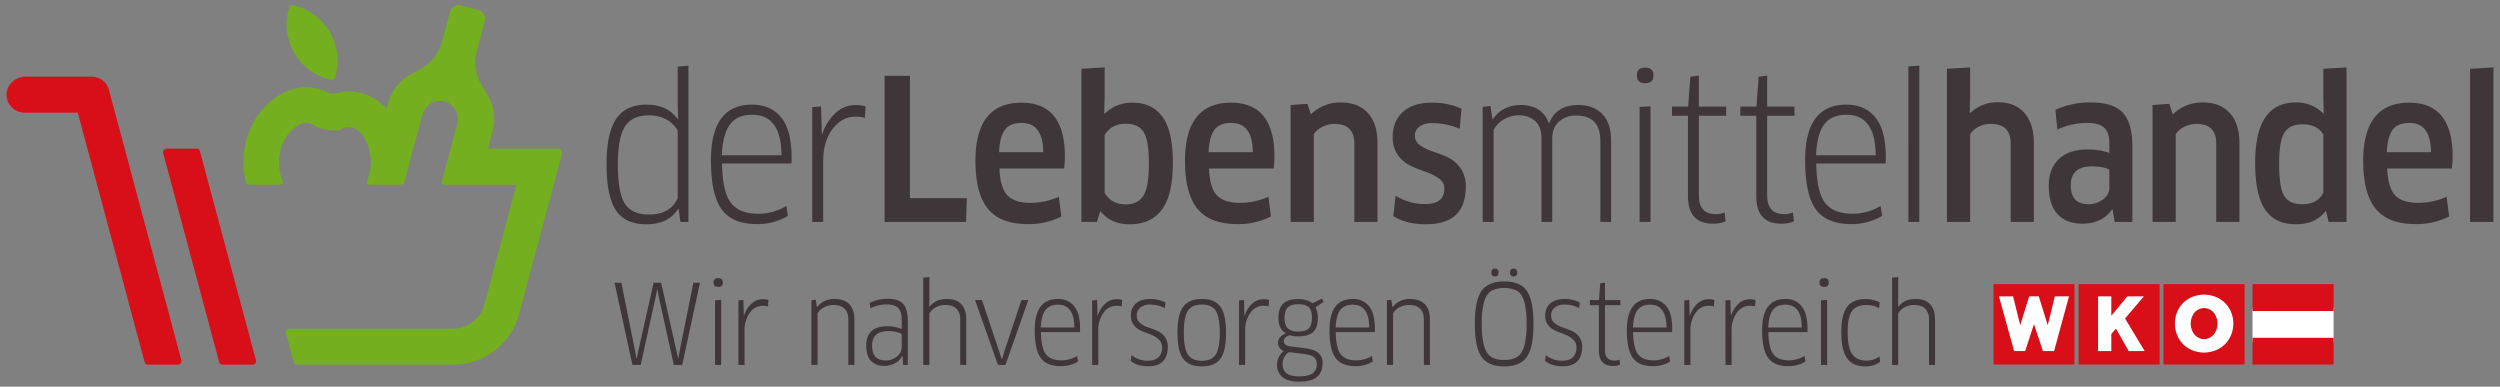 <svg id="Layer_1" data-name="Layer 1" xmlns="http://www.w3.org/2000/svg" viewBox="0 0 1293 200">
  <rect x="0" y="0" width="1293" height="200" fill="#808080" stroke="none"/>
  <defs>
    <style>
      .cls-1 {
        fill: #fff;
      }

      .cls-2 {
        fill: #3f3639;
      }

      .cls-3 {
        fill: #d80f18;
      }

      .cls-4 {
        fill: #73af1e;
      }
    </style>
  </defs>
  <path class="cls-1" d="M1206.937,159.232v17.779H1164.99V159.232Zm-86.416,27.762h38.807V148.499h-38.807Zm-43.975,0h38.807V148.499h-38.807Zm-43.975,0h38.807V148.499h-38.807Z"/>
  <path class="cls-2" d="M334.273,115.994q11.391,0,16.429-7.962l.301.102.909,6.65h4.132V33.957l-5.545.505V53.409l.204,8.06-.204.102q-5.54-7.455-16.123-7.457-10.785,0-15.724,7.406-4.94,7.408-4.938,23.333,0,16.531,4.79,23.834Q323.284,115.994,334.273,115.994ZM323.237,65.4q3.677-5.745,12.548-5.745a18.099,18.099,0,0,1,8.819,2.119,14.496,14.496,0,0,1,5.894,5.745v35.07q-3.93,8.365-14.815,8.365-8.97,0-12.548-5.694-3.578-5.692-3.575-20.106Q319.56,71.149,323.237,65.4Zm65.731-11.287q-21.265,0-21.265,28.722,0,17.84,5.545,25.448,5.54,7.613,18.34,7.609a30.328,30.328,0,0,0,15.924-4.234l-.807-5.138a28.177,28.177,0,0,1-14.51,4.03q-9.881,0-14.212-5.694-4.335-5.692-4.535-20.306h35.881c.063-.607.098-1.613.098-3.023q0-14.11-5.393-20.764Q398.641,54.114,388.968,54.114ZM373.346,80.317q.405-10.786,4.132-15.873,3.73-5.087,11.592-5.091,15.015,0,15.117,20.964Zm69.33-26.004a18.025,18.025,0,0,1,5.036.705l-.403,5.949A16.111,16.111,0,0,0,442.37,60.36q-6.949,0-11.788,6.403-4.84,6.397-4.84,16.777v31.244h-5.643V55.422l4.535-.403.204,6.352.2,8.162h.204a25.345,25.345,0,0,1,6.9-11.087A15.287,15.287,0,0,1,442.675,54.313Zm27.946,48.174h29.427l-.403,12.297H457.518V39.197h13.104Zm60.792,13.405a36.693,36.693,0,0,0,17.537-3.932l-1.312-10.178a36.403,36.403,0,0,1-14.713,3.125q-8.265,0-11.945-3.932-3.677-3.93-4.081-13.805h33.46a57.795,57.795,0,0,0,.403-6.149q0-27.915-22.475-27.915-23.785,0-23.783,30.132,0,16.83,6.45,24.743T531.414,115.893ZM519.775,67.065q2.667-3.478,8.616-3.478,11.085,0,11.185,15.117H516.701Q517.1,70.538,519.775,67.065Zm65.958-13.958a19.81,19.81,0,0,0-14.31,5.643l-.305-.204.204-8.064V34.865l-11.995.705v79.214h7.962l1.715-5.342.302-.102q5.14,6.656,15.019,6.654,10.879,0,16.578-7.558,5.692-7.56,5.694-24.191,0-16.625-5.393-23.885Q595.809,53.105,585.732,53.107Zm5.592,48.174q-2.873,4.435-8.917,4.433-7.66,0-11.087-6.047V69.834q3.525-5.839,10.985-5.843,6.244,0,9.07,4.132,2.82,4.136,2.824,16.327Q594.199,96.844,591.325,101.281Zm45.342-48.174q-23.785,0-23.783,30.132,0,16.83,6.45,24.743t20.459,7.911a36.692,36.692,0,0,0,17.537-3.932l-1.312-10.178a36.403,36.403,0,0,1-14.713,3.125q-8.265,0-11.945-3.932-3.677-3.93-4.081-13.805h33.46a57.795,57.795,0,0,0,.403-6.149Q659.143,53.107,636.667,53.107ZM625.079,78.704q.4-8.165,3.074-11.639,2.667-3.478,8.616-3.478,11.085,0,11.185,15.117ZM707.465,58.445q4.987,5.446,4.989,15.724v40.615H700.463V74.271q0-10.18-10.28-10.178a13.985,13.985,0,0,0-6.149,1.461,10.612,10.612,0,0,0-4.535,3.877v45.354H667.504V54.313l8.671-.603,1.813,5.444A21.587,21.587,0,0,1,693.61,53.005Q702.474,53.005,707.465,58.445Zm47.911,28.522a16.1,16.1,0,0,1,2.722,9.575q0,19.45-20.56,19.452-10.28,0-16.93-4.234l1.21-10.582a27.773,27.773,0,0,0,15.52,4.331q9.675,0,9.673-7.962a6.253,6.253,0,0,0-2.769-5.189,24.697,24.697,0,0,0-6.705-3.427q-3.93-1.357-7.809-3.125a16.958,16.958,0,0,1-6.65-5.491,15.425,15.425,0,0,1-2.773-9.473q0-8.066,5.24-12.9,5.24-4.84,15.219-4.837a36.078,36.078,0,0,1,15.117,3.121l-.909,10.382a36.374,36.374,0,0,0-14.208-2.921,10.864,10.864,0,0,0-6.603,1.762,5.653,5.653,0,0,0-2.365,4.786,5.8,5.8,0,0,0,2.718,4.938,24.76,24.76,0,0,0,6.552,3.176,77.024,77.024,0,0,1,7.711,3.023A16.366,16.366,0,0,1,755.377,86.967Zm41.896,27.817V71.749q0-6.245-3.274-9.168a12.463,12.463,0,0,0-8.62-2.925,14.785,14.785,0,0,0-7.507,2.068,13.52,13.52,0,0,0-5.393,5.592v47.469h-5.643V55.222l4.034-.403,1.006,6.752h.301a15.15,15.15,0,0,1,5.996-5.342,17.757,17.757,0,0,1,8.114-1.915q11.285,0,14.713,9.274h.301q3.73-9.27,15.019-9.274,7.76,0,12.344,4.637,4.588,4.635,4.586,13.809v42.025H827.71V72.857q0-13.1-12.7-13.1a12.597,12.597,0,0,0-8.667,3.125q-3.53,3.125-3.529,8.866v43.036Zm50.731-59.461,5.643-.403v59.864h-5.643Zm-1.41-16.327q0-4.03,4.335-4.034,4.23,0,4.23,4.034,0,4.03-4.23,4.03Q846.594,43.027,846.594,38.997Zm26.427,20.862H864.758V55.12h8.365l1.108-15.418,4.433-.607V55.12h14.11v4.739h-14.11v41.32q0,9.575,8.768,9.575a10.955,10.955,0,0,0,4.535-.909l.505,4.637a15.624,15.624,0,0,1-6.552,1.21q-12.9,0-12.9-14.314Zm35.333,41.52v-41.52H900.09V55.12h8.365l1.108-15.418,4.433-.607V55.12h14.11v4.739h-14.11v41.32q0,9.575,8.768,9.575a10.956,10.956,0,0,0,4.535-.909l.505,4.637a15.624,15.624,0,0,1-6.552,1.21Q908.354,115.693,908.354,101.379Zm46.541-47.265q-21.265,0-21.265,28.722,0,17.84,5.545,25.448,5.54,7.613,18.34,7.609a30.329,30.329,0,0,0,15.924-4.234l-.807-5.138a28.177,28.177,0,0,1-14.51,4.03q-9.881,0-14.212-5.694-4.335-5.692-4.535-20.306h35.881c.063-.607.098-1.613.098-3.023q0-14.11-5.393-20.764Q964.568,54.114,954.895,54.114Zm-15.622,26.204q.405-10.786,4.132-15.873,3.73-5.087,11.592-5.091,15.015,0,15.117,20.964Zm53.386,34.467h-5.643V34.36l5.643-.403Zm54.412-56.339q4.835,5.545,4.837,15.724v40.615h-11.992V74.169q0-10.075-10.182-10.077a13.807,13.807,0,0,0-6.45,1.512,10.316,10.316,0,0,0-4.331,3.928v45.252h-11.995V35.57l11.995-.705V50.182l-.204,8.064.305.2a19.71,19.71,0,0,1,14.412-5.542Q1042.231,52.904,1047.072,58.445Zm34.424-5.44a42.066,42.066,0,0,0-18.442,3.83l1.006,10.178a36.357,36.357,0,0,1,15.32-3.427q6.145,0,8.866,2.42,2.726,2.414,2.722,8.162v4.938a33.691,33.691,0,0,0-11.287-1.813q-9.575,0-14.815,4.989-5.24,4.987-5.24,13.656,0,9.975,4.586,14.862,4.582,4.894,12.747,4.891,10.18,0,15.422-7.359l.301.102,1.006,6.348h9.172V75.982q0-12.295-4.888-17.635Q1093.082,53.007,1081.495,53.005Zm9.473,44.242q0,3.325-3.274,5.847a11.983,11.983,0,0,1-7.508,2.518q-9.176,0-9.172-9.775,0-9.775,10.883-9.775,6.051,0,9.07,1.712Zm62.284-38.802q4.987,5.446,4.989,15.724v40.615h-11.992V74.271q0-10.18-10.28-10.178a13.985,13.985,0,0,0-6.149,1.461,10.612,10.612,0,0,0-4.535,3.877v45.354h-11.995V54.313l8.671-.603,1.813,5.444a21.587,21.587,0,0,1,15.622-6.149Q1148.262,53.005,1153.253,58.445Zm48.385-7.86.2,8.063-.2.102a19.214,19.214,0,0,0-14.31-5.745q-20.966,0-20.964,31.142,0,16.63,5.138,24.238,5.14,7.607,16.025,7.609,10.08,0,15.219-6.752l.302.098,1.312,5.444h9.27V34.865l-11.992.705Zm0,49.082q-3.025,5.945-10.883,5.945-6.855,0-9.426-4.433-2.567-4.435-2.569-16.53,0-11.484,2.671-15.924,2.673-4.429,9.423-4.433,7.66,0,10.785,5.342Zm44.395-46.56q-23.785,0-23.783,30.132,0,16.83,6.45,24.743t20.459,7.911a36.693,36.693,0,0,0,17.537-3.932l-1.312-10.178a36.403,36.403,0,0,1-14.713,3.125q-8.265,0-11.945-3.932-3.677-3.93-4.081-13.805h33.46a57.792,57.792,0,0,0,.403-6.149Q1268.508,53.107,1246.033,53.107Zm-11.588,25.597q.399-8.165,3.074-11.639,2.667-3.478,8.616-3.478,11.085,0,11.185,15.117Zm55.164-43.839v79.919h-12.093V35.57ZM358.621,146.24H362.02l-9.184,42.519h-4.308l-7.652-34.467-.85-4.535h-.172l-.905,4.535-7.598,34.467h-4.253L317.86,146.24h3.513l6.975,34.639.85,4.476h.168l.908-4.476,7.766-34.639h3.912l7.766,34.581.963,4.48h.168l.795-4.48Zm11.208,9.07,3.176-.227v33.676h-3.176Zm4.026-9.184q0,2.268-2.381,2.268-2.438,0-2.436-2.268,0-2.268,2.436-2.268Q373.853,143.859,373.855,146.126Zm20.748,8.62a10.142,10.142,0,0,1,2.835.396l-.227,3.345a9.051,9.051,0,0,0-2.777-.341,8.097,8.097,0,0,0-6.634,3.599,15.264,15.264,0,0,0-2.718,9.442v17.572h-3.176v-33.39l2.55-.227.114,3.572.114,4.59h.114a14.248,14.248,0,0,1,3.885-6.235A8.598,8.598,0,0,1,394.603,154.746Zm44.618,2.55q2.661,2.667,2.663,7.993v23.47H438.767v-23.47q0-7.537-7.821-7.539a10.421,10.421,0,0,0-4.707,1.163,7.528,7.528,0,0,0-3.399,3.145v26.701h-3.176V155.255l2.268-.227.568,3.74h.168a10.696,10.696,0,0,1,9.015-4.136Q436.558,154.632,439.221,157.295Zm19.93-2.777a20.593,20.593,0,0,0-9.352,2.154l.396,2.835a17.328,17.328,0,0,1,8.447-2.044q4.083,0,5.894,1.786,1.815,1.786,1.817,6.434v4.535a18.149,18.149,0,0,0-7.37-1.472q-10.944,0-10.942,9.979,0,5.387,2.44,7.934a8.941,8.941,0,0,0,6.803,2.553,11.522,11.522,0,0,0,5.612-1.363,8.922,8.922,0,0,0,3.74-3.74l.168.055.286,4.594h2.436V166.197q0-6.35-2.409-9.015Q464.708,154.521,459.151,154.519Zm7.202,25.338a5.845,5.845,0,0,1-2.495,4.535,8.776,8.776,0,0,1-5.726,2.04q-7.09,0-7.088-7.707,0-7.484,8.447-7.484a17.124,17.124,0,0,1,4.253.482,7.755,7.755,0,0,1,2.608,1.05Zm30.829-22.534q2.555,2.696,2.553,7.911v23.525h-3.117v-23.525a7.549,7.549,0,0,0-1.931-5.53q-1.927-1.956-5.839-1.954a9.867,9.867,0,0,0-4.931,1.245,8.091,8.091,0,0,0-3.231,3.117v26.646h-3.176V143.577l3.176-.282v10.825l-.059,4.535.114.059q3.119-4.083,8.96-4.081Q494.63,154.632,497.182,157.323Zm31.099-2.127h3.572l-11.851,33.562h-3.854l-11.847-33.562h3.572l8.784,26.192,1.418,4.367h.172l1.3-4.367Zm18.825-.564q-11.96,0-11.96,16.155,0,10.033,3.117,14.314,3.119,4.282,10.315,4.28a17.053,17.053,0,0,0,8.96-2.381l-.454-2.89a15.859,15.859,0,0,1-8.165,2.268q-5.557,0-7.993-3.204-2.438-3.202-2.55-11.424h20.18a16.917,16.917,0,0,0,.059-1.7q0-7.936-3.035-11.678A10.293,10.293,0,0,0,547.106,154.632Zm-8.788,14.737q.229-6.062,2.326-8.929,2.097-2.861,6.521-2.863,8.441,0,8.502,11.792Zm39.233-14.623a10.142,10.142,0,0,1,2.835.396l-.227,3.345a9.052,9.052,0,0,0-2.777-.341,8.097,8.097,0,0,0-6.634,3.599,15.264,15.264,0,0,0-2.718,9.442v17.572h-3.176v-33.39l2.55-.227.114,3.572.114,4.59h.114a14.248,14.248,0,0,1,3.885-6.235A8.598,8.598,0,0,1,577.551,154.746Zm24.786,19.331a8.463,8.463,0,0,1,1.645,5.385q0,4.817-2.522,7.398-2.526,2.579-7.625,2.581-5.728,0-9.07-2.835l.45-2.949a12.68,12.68,0,0,0,8.506,2.89q3.683,0,5.498-1.813a6.737,6.737,0,0,0,1.813-4.989,5.464,5.464,0,0,0-1.672-4.108,11.82,11.82,0,0,0-4.026-2.522q-2.35-.91-4.731-1.872a10.377,10.377,0,0,1-4.053-2.918,7.359,7.359,0,0,1-1.672-4.962,8.122,8.122,0,0,1,2.604-6.434q2.608-2.297,7.484-2.295a16.8,16.8,0,0,1,7.825,1.813l-.341,2.89a17.128,17.128,0,0,0-7.539-1.813,7.814,7.814,0,0,0-5.103,1.531,5.069,5.069,0,0,0-1.872,4.136,4.782,4.782,0,0,0,1.645,3.771,11.938,11.938,0,0,0,3.998,2.268q2.35.822,4.731,1.786A9.641,9.641,0,0,1,602.337,174.076Zm19.288-19.444q-6.632,0-9.638,3.967-3.008,3.971-3.004,13.437,0,9.522,2.976,13.492,2.972,3.965,9.665,3.967,6.632,0,9.552-3.94,2.92-3.942,2.918-13.519,0-9.47-2.918-13.437Q628.257,154.634,621.625,154.632Zm7.143,28.741q-2.097,3.231-7.143,3.231-5.105,0-7.229-3.231-2.127-3.231-2.127-11.338,0-8.054,2.127-11.283,2.127-3.231,7.229-3.231,5.046,0,7.143,3.231t2.095,11.283Q630.863,180.143,628.768,183.374Zm24.762-28.628a10.141,10.141,0,0,1,2.835.396l-.227,3.345a9.052,9.052,0,0,0-2.777-.341,8.097,8.097,0,0,0-6.634,3.599,15.264,15.264,0,0,0-2.718,9.442v17.572h-3.176v-33.39l2.55-.227.114,3.572.114,4.59h.114a14.248,14.248,0,0,1,3.885-6.235A8.598,8.598,0,0,1,653.531,154.746Zm30.28-.286-5.103,2.381q-2.608-2.15-7.312-2.154-5.328,0-7.766,2.409-2.438,2.414-2.44,7.284,0,5.845,3.857,7.997l-.059.11a6.429,6.429,0,0,0-2.89,1.899,4.247,4.247,0,0,0-1.077,2.808,4.478,4.478,0,0,0,2.949,4.367,8.949,8.949,0,0,0-3.458,7.03,7.967,7.967,0,0,0,2.777,6.462q2.779,2.32,8.502,2.322,6.579,0,9.411-2.463,2.837-2.467,2.835-7.116a6.543,6.543,0,0,0-2.127-5.271q-2.127-1.815-7.453-2.495l-7.37-.908q-3.06-.564-3.062-2.663,0-2.215,3.117-3.062a13.78,13.78,0,0,0,4.308.568q5.446,0,7.797-2.326,2.35-2.32,2.35-7.257a11.222,11.222,0,0,0-1.191-5.385l4.139-2.89Zm-17.177,27.664,7.312.909q4.083.452,5.585,1.672a4.297,4.297,0,0,1,1.504,3.544,5.766,5.766,0,0,1-2.04,4.762q-2.044,1.639-7.257,1.641-8.395,0-8.393-6.462A7.31,7.31,0,0,1,666.635,182.124ZM676.95,169.796q-1.586,1.674-5.553,1.672a7.872,7.872,0,0,1-5.216-1.531q-1.815-1.528-1.813-5.498,0-3.63,1.645-5.357,1.639-1.727,5.44-1.731,3.801,0,5.444,1.59,1.645,1.586,1.645,5.498Q678.54,168.122,676.95,169.796Zm22.632-15.164q-11.96,0-11.96,16.155,0,10.033,3.117,14.314,3.119,4.282,10.315,4.28a17.053,17.053,0,0,0,8.96-2.381l-.454-2.89a15.859,15.859,0,0,1-8.165,2.268q-5.557,0-7.993-3.204-2.438-3.202-2.55-11.424h20.18a16.917,16.917,0,0,0,.059-1.7q0-7.936-3.035-11.678A10.293,10.293,0,0,0,699.582,154.632Zm-8.788,14.737q.229-6.062,2.326-8.929,2.097-2.861,6.521-2.863,8.441,0,8.502,11.792Zm46.094-12.074q2.661,2.667,2.663,7.993v23.47h-3.117v-23.47q0-7.537-7.821-7.539a10.421,10.421,0,0,0-4.707,1.163,7.528,7.528,0,0,0-3.399,3.145v26.701H717.33V155.255l2.268-.227.568,3.74h.168a10.696,10.696,0,0,1,9.015-4.136Q734.225,154.632,736.888,157.295Zm41.097-11.733q-8.277,0-11.733,4.931-3.46,4.934-3.458,17.008,0,12.072,3.458,17.036,3.46,4.958,11.733,4.958,8.336,0,11.737-4.93,3.401-4.935,3.399-17.063,0-12.078-3.399-17.008Q786.321,145.558,777.985,145.562ZM788.36,178.921q-1.187,4.059-3.627,5.643a12.294,12.294,0,0,1-6.748,1.586,12.438,12.438,0,0,1-6.744-1.559q-2.438-1.557-3.658-5.639a42.015,42.015,0,0,1-1.218-11.451,41.675,41.675,0,0,1,1.218-11.424q1.222-4.053,3.658-5.612a15.436,15.436,0,0,1,13.519,0q2.408,1.557,3.599,5.585A42.431,42.431,0,0,1,789.55,167.501,42.449,42.449,0,0,1,788.36,178.921Zm-15.136-35.967q-1.868,0-1.868-1.986,0-2.038,1.868-2.04,1.815,0,1.817,2.04Q775.04,142.954,773.223,142.954Zm9.583,0q-1.815,0-1.813-1.986,0-2.038,1.813-2.04c1.245,0,1.872.681,1.872,2.04C784.678,142.292,784.052,142.954,782.806,142.954Zm33.833,31.122a8.463,8.463,0,0,1,1.645,5.385q0,4.817-2.522,7.398-2.526,2.579-7.625,2.581-5.728,0-9.07-2.835l.45-2.949a12.68,12.68,0,0,0,8.506,2.89q3.683,0,5.498-1.813a6.737,6.737,0,0,0,1.813-4.989,5.463,5.463,0,0,0-1.672-4.108,11.819,11.819,0,0,0-4.026-2.522q-2.35-.91-4.731-1.872a10.377,10.377,0,0,1-4.053-2.918,7.358,7.358,0,0,1-1.672-4.962,8.122,8.122,0,0,1,2.604-6.434q2.608-2.297,7.484-2.295a16.8,16.8,0,0,1,7.825,1.813l-.341,2.89a17.128,17.128,0,0,0-7.539-1.813,7.814,7.814,0,0,0-5.103,1.531,5.069,5.069,0,0,0-1.872,4.136,4.782,4.782,0,0,0,1.645,3.771,11.94,11.94,0,0,0,3.998,2.268q2.35.822,4.731,1.786A9.642,9.642,0,0,1,816.639,174.076Zm13.476-18.88h7.934v2.667h-7.934v23.243q0,5.387,4.931,5.385a6.168,6.168,0,0,0,2.553-.509l.282,2.608a8.85,8.85,0,0,1-3.685.677q-7.255,0-7.257-8.048V157.863H822.29v-2.667h4.707l.623-8.671,2.495-.341Zm23.247-.564q-11.96,0-11.96,16.155,0,10.033,3.117,14.314,3.119,4.282,10.316,4.28a17.054,17.054,0,0,0,8.96-2.381l-.454-2.89a15.859,15.859,0,0,1-8.165,2.268q-5.557,0-7.993-3.204-2.438-3.202-2.55-11.424h20.18a16.886,16.886,0,0,0,.059-1.7q0-7.936-3.035-11.678A10.293,10.293,0,0,0,853.362,154.632Zm-8.788,14.737q.229-6.062,2.326-8.929,2.097-2.861,6.521-2.863,8.442,0,8.502,11.792Zm39.237-14.623a10.141,10.141,0,0,1,2.835.396l-.227,3.345a9.052,9.052,0,0,0-2.777-.341,8.097,8.097,0,0,0-6.634,3.599,15.264,15.264,0,0,0-2.718,9.442v17.572h-3.176v-33.39l2.549-.227.114,3.572.114,4.59h.114a14.247,14.247,0,0,1,3.885-6.235A8.598,8.598,0,0,1,883.811,154.746Zm21.293,0a10.141,10.141,0,0,1,2.835.396l-.227,3.345a9.052,9.052,0,0,0-2.777-.341,8.097,8.097,0,0,0-6.634,3.599,15.264,15.264,0,0,0-2.718,9.442v17.572h-3.176v-33.39l2.549-.227.114,3.572.114,4.59h.114a14.248,14.248,0,0,1,3.885-6.235A8.598,8.598,0,0,1,905.103,154.746Zm18.23-.114q-11.96,0-11.96,16.155,0,10.033,3.117,14.314,3.119,4.282,10.316,4.28a17.054,17.054,0,0,0,8.96-2.381l-.454-2.89a15.859,15.859,0,0,1-8.165,2.268q-5.557,0-7.993-3.204-2.438-3.202-2.55-11.424h20.18a16.917,16.917,0,0,0,.059-1.7q0-7.936-3.035-11.678A10.293,10.293,0,0,0,923.333,154.632Zm-8.788,14.737q.229-6.062,2.326-8.929,2.097-2.861,6.521-2.863,8.442,0,8.502,11.792ZM941.822,155.31l3.176-.227v33.676h-3.176Zm4.026-9.184q0,2.268-2.381,2.268-2.438,0-2.436-2.268,0-2.268,2.436-2.268Q945.846,143.859,945.848,146.126Zm26.259,38.211.282,2.835a12.235,12.235,0,0,1-7.711,2.322q-6.35,0-9.352-4.194-3.008-4.194-3.004-13.777,0-8.782,3.004-12.81,3.002-4.024,9.466-4.026a16.271,16.271,0,0,1,7.37,1.7l-.282,3.008a13.797,13.797,0,0,0-6.521-1.645q-5.269,0-7.511,3.145-2.238,3.149-2.24,10.574,0,8.218,2.326,11.62,2.32,3.401,7.312,3.403A11.314,11.314,0,0,0,972.106,184.337Zm26.137-27.014q2.555,2.696,2.553,7.911v23.525H997.68v-23.525a7.549,7.549,0,0,0-1.931-5.53q-1.927-1.956-5.839-1.954a9.867,9.867,0,0,0-4.931,1.245,8.091,8.091,0,0,0-3.231,3.117v26.646h-3.176V143.577l3.176-.282v10.825l-.059,4.535.114.059q3.119-4.083,8.96-4.081Q995.692,154.632,998.244,157.323Z"/>
  <path class="cls-3" d="M130.577,188.611H115.13a1.849,1.849,0,0,1-1.787-1.371L84.399,79.218a1.85,1.85,0,0,1,1.787-2.329h15.447A1.849,1.849,0,0,1,103.42,78.26l28.945,108.022A1.85,1.85,0,0,1,130.577,188.611ZM56.36,46.519a9.27,9.27,0,0,0-8.954-6.87H13.227c-5.041,0-9.56,3.775-9.824,8.809a9.311,9.311,0,0,0,9.297,9.81H40.232L74.784,187.221a1.876,1.876,0,0,0,1.812,1.391H91.989a1.876,1.876,0,0,0,1.812-2.361Z"/>
  <path class="cls-4" d="M290.757,79.218l-22.285,83.171A35.379,35.379,0,0,1,234.299,188.61H153.685a1.849,1.849,0,0,1-1.786-1.37l-3.998-14.92a1.851,1.851,0,0,1,1.787-2.33h84.632a16.733,16.733,0,0,0,16.162-12.401L267.115,95.509h-37.21a1.421,1.421,0,0,1-1.373-1.789L236.518,63.92a9.32,9.32,0,0,0-8.411-11.708,9.537,9.537,0,0,0-9.665,7.224l-9.3,34.706a1.843,1.843,0,0,1-1.78,1.366l-16.231.001a1.413,1.413,0,0,1-1.316-1.948,23.688,23.688,0,0,0,1.893-11.771c-.816-7.586-3.992-12.9-7.633-15.028a7.455,7.455,0,0,0-3.128-1.044,8.498,8.498,0,0,0-5.572,1.751h-3.013a22.574,22.574,0,0,1-11.1-3.312,5.976,5.976,0,0,0-5.124-.187c-5.44,1.855-11.434,8.994-11.824,18.566a27.207,27.207,0,0,0,1.799,11.013A1.41,1.41,0,0,1,144.83,95.51H128.984a1.914,1.914,0,0,1-1.869-1.452,45.31,45.31,0,0,1-1.179-12.272c.658-16.09,10.634-30.575,24.261-35.222a24.255,24.255,0,0,1,19.706,1.36,4.607,4.607,0,0,0,3.478.393,25.406,25.406,0,0,1,19.972,2.566,29.61,29.61,0,0,1,6.662,5.382l.82-3.059a23.75,23.75,0,0,1,11.392-14.607l5.271-2.932a23.221,23.221,0,0,0,11.14-14.282L232.734,6.1a4.685,4.685,0,0,1,5.738-3.313l8.934,2.394a4.685,4.685,0,0,1,3.313,5.738l-4.094,15.282a23.232,23.232,0,0,0,2.508,17.947l3.094,5.168a23.754,23.754,0,0,1,2.564,18.351l-2.47,9.221h36.65A1.851,1.851,0,0,1,290.757,79.218Zm-119.631-37.88a1.852,1.852,0,0,0,2.162-1.253A29.54,29.54,0,0,0,151.702,2.681a1.851,1.851,0,0,0-2.161,1.252,29.569,29.569,0,0,0,7.375,29.522A29.379,29.379,0,0,0,171.126,41.338Z"/>
  <path class="cls-3" d="M1134.723,172.724a9.387,9.387,0,0,1,.057-10.794,6.645,6.645,0,0,1,5.171-2.6.144.144,0,0,1,.029,0,6.676,6.676,0,0,1,5.173,2.628,9.288,9.288,0,0,1,.028,10.767,6.795,6.795,0,0,1-5.201,2.684.16.16,0,0,1-.029,0A6.822,6.822,0,0,1,1134.723,172.724Zm-59.664-25.783h41.879v41.609h-41.879Zm10.067,34.63h6.846v-8.86l2.416-2.751,6.577,11.611h8.255l-10.133-16.846,9.73-11.477h-8.524l-8.322,10.067V153.25h-6.846Zm-54.091-34.63h41.879v41.609h-41.879Zm2.818,6.308,7.852,28.322h5.704l4.564-13.96,4.631,13.96h5.773l7.717-28.322h-7.316l-3.691,14.966-4.631-14.966H1049.49l-4.631,14.966-3.691-14.966ZM1164.99,188.551h41.947V174.726H1164.99Zm0-41.609v13.892h41.947V146.942Zm-46.04,0h41.947v41.609h-41.947Zm21.001,35.429c20.159-.711,20.145-29.366,0-30.004C1119.818,152.911,1119.834,181.77,1139.951,182.371Z"/>
</svg>
